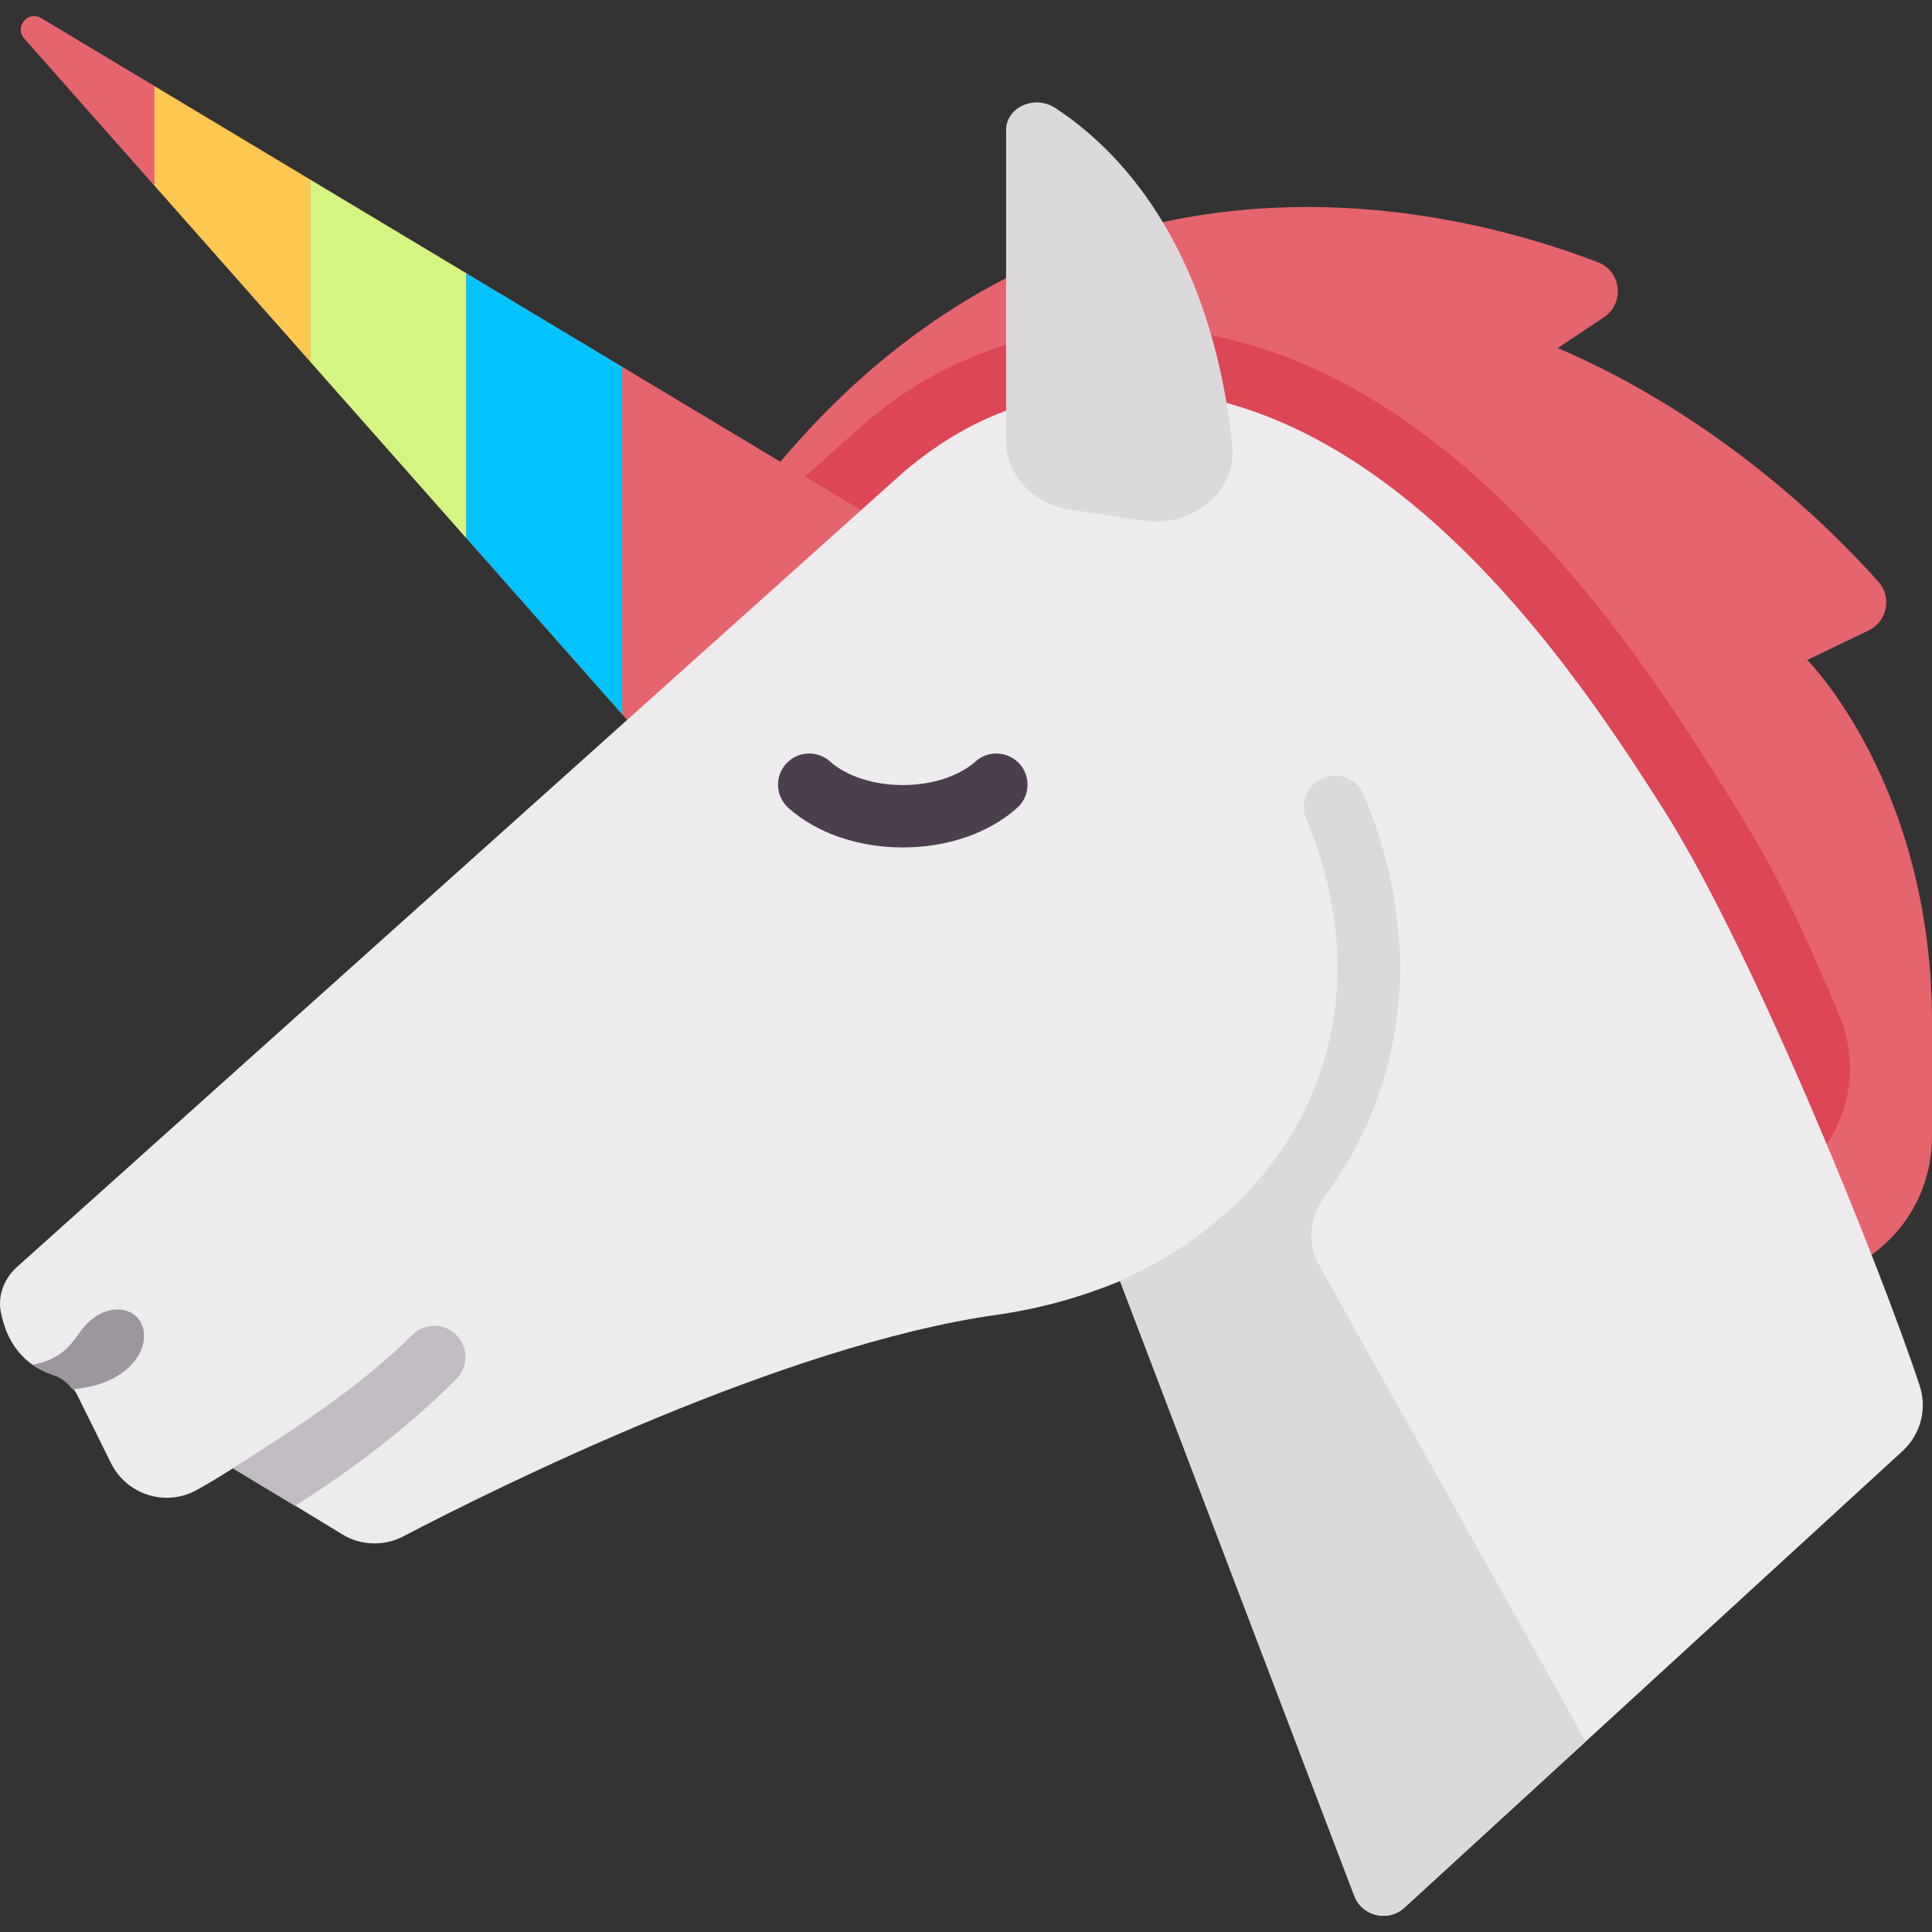 <?xml version="1.0" encoding="iso-8859-1"?>
<!-- Generator: Adobe Illustrator 19.0.0, SVG Export Plug-In . SVG Version: 6.00 Build 0)  -->
<svg version="1.1" id="Capa_1" xmlns="http://www.w3.org/2000/svg" xmlns:xlink="http://www.w3.org/1999/xlink" x="0px" y="0px"
	 viewBox="0 0 512 512" style="enable-background:new 0 0 512 512;" xml:space="preserve">
<rect x="0" y="0" width="512" height="512" fill="#333333" stroke="none"/>
<path style="fill:#E6646E;" d="M478.939,174.89l16.235-7.793c4.97-2.386,6.288-8.819,2.619-12.934
	c-12.74-14.289-42.434-43.693-84.976-61.926l12.219-8.146c5.567-3.712,4.699-12.161-1.543-14.571
	c-38.065-14.696-145.34-42.933-225.573,64.044l250.89,198.071c25.585,20.199,63.19,1.975,63.19-30.622v-30.085
	C512,207.952,478.939,174.89,478.939,174.89z"/>
<path style="fill:#DC4655;" d="M487.204,268.502c-13.616-32.143-19.023-41.704-32.176-62.5
	c-20.636-32.624-75.45-119.286-155.814-119.286c-10.396,0-20.942,1.47-31.345,4.37c-13.873,3.867-27.122,11.155-39.381,21.662
	l-26.653,23.896c-0.004,0.003-0.003,0.007,0,0.01l236.428,170.481C470.674,331.931,499.86,298.38,487.204,268.502z"/>
<path style="fill:#E6646E;" d="M6.439,10.182l174.95,197.769l57.857-66.122L10.896,4.82C7.437,2.744,3.766,7.161,6.439,10.182z"/>
<path style="fill:#EDEBED;" d="M508.74,367.249c-9.777-29.807-43.728-114.538-67.683-152.41
	c-26.762-42.312-86.097-130.867-168.75-107.83c-11.54,3.216-22.63,9.348-33.061,18.289L4.462,335.794
	c-3.308,2.966-5.089,7.459-4.26,11.823c1.914,10.084,7.814,14.771,14.066,16.817c2.724,0.891,4.967,2.77,6.239,5.337
	c3.204,6.469,8.851,17.87,8.851,17.87c4.14,8.439,14.439,11.783,22.688,7.277c3.046-1.663,6.381-3.701,9.805-5.88l28.852,17.58
	c4.944,2.995,11.038,3.215,16.161,0.539c24.73-12.909,100.81-50.758,157.178-58.696c11.754-1.656,22.677-4.792,32.789-8.956
	l62.06,162.885c2.079,5.455,9.005,7.095,13.308,3.15l131.99-120.991C508.977,380.161,510.764,373.421,508.74,367.249z"/>
<g>
	<path style="fill:#DBD9DC;" d="M266.624,34.47v82.431c0,9.001,7.206,16.682,17.037,18.162l19.236,2.895
		c13.163,1.981,24.966-7.86,23.693-19.855c-5.785-54.492-31.155-79.217-46.985-89.518C274.175,25.052,266.624,28.426,266.624,34.47z
		"/>
	<path style="fill:#DBD9DC;" d="M349.596,335.341c-3.21-5.733-2.642-12.767,1.286-18.034c4.397-5.895,8.154-12.198,11.156-18.873
		c12.148-27.007,11.954-57.344-0.557-87.734c-1.735-4.221-6.546-6.231-10.792-4.496c-4.221,1.739-6.231,6.57-4.496,10.792
		c10.743,26.079,11.01,51.896,0.767,74.658c-9.325,20.733-27.092,37.58-50.159,47.775l62.088,162.962
		c2.079,5.456,9.005,7.095,13.309,3.15l48.045-44.041L349.596,335.341z"/>
</g>
<path style="fill:#9C969E;" d="M37.435,350.7c-2.488-5.058-10.656-5.447-16.186,2.238c-2.7,3.752-5.069,7.289-12.551,8.717
	c1.727,1.196,3.574,2.111,5.472,2.74c2.058,0.682,3.69,2.08,4.991,3.765C35.024,366.886,40.291,356.506,37.435,350.7z"/>
<path style="fill:#C0BCC1;" d="M78.17,399.072c14.112-8.872,29.894-20.636,42.783-33.645c3.215-3.241,3.189-8.475-0.048-11.688
	c-3.251-3.223-8.479-3.189-11.692,0.052c-14.293,14.42-34.067,26.698-47.531,35.353L78.17,399.072z"/>
<path style="fill:#4B3F4E;" d="M239.246,224.583c-11.817,0-22.859-3.814-30.301-10.469c-3.406-3.043-3.697-8.265-0.662-11.671
	c3.051-3.402,8.281-3.689,11.671-0.654c4.391,3.923,11.599,6.264,19.291,6.264s14.9-2.341,19.291-6.264
	c3.39-3.035,8.62-2.748,11.671,0.654c3.035,3.406,2.744,8.629-0.662,11.671C262.104,220.769,251.062,224.583,239.246,224.583z"/>
<polygon style="fill:#00C3FF;" points="123.532,142.548 164.858,189.265 164.858,97.197 123.532,72.401 "/>
<polygon style="fill:#D4F582;" points="82.205,95.831 123.532,142.548 123.532,72.401 82.205,47.605 "/>
<polygon style="fill:#FFC850;" points="40.879,49.114 82.205,95.831 82.205,47.605 40.879,22.809 "/>
<path style="fill:#E6646E;" d="M40.879,22.809L10.896,4.82c-3.459-2.075-7.13,2.341-4.457,5.363l34.439,38.932V22.809H40.879z"/>
<g>
</g>
<g>
</g>
<g>
</g>
<g>
</g>
<g>
</g>
<g>
</g>
<g>
</g>
<g>
</g>
<g>
</g>
<g>
</g>
<g>
</g>
<g>
</g>
<g>
</g>
<g>
</g>
<g>
</g>
</svg>
